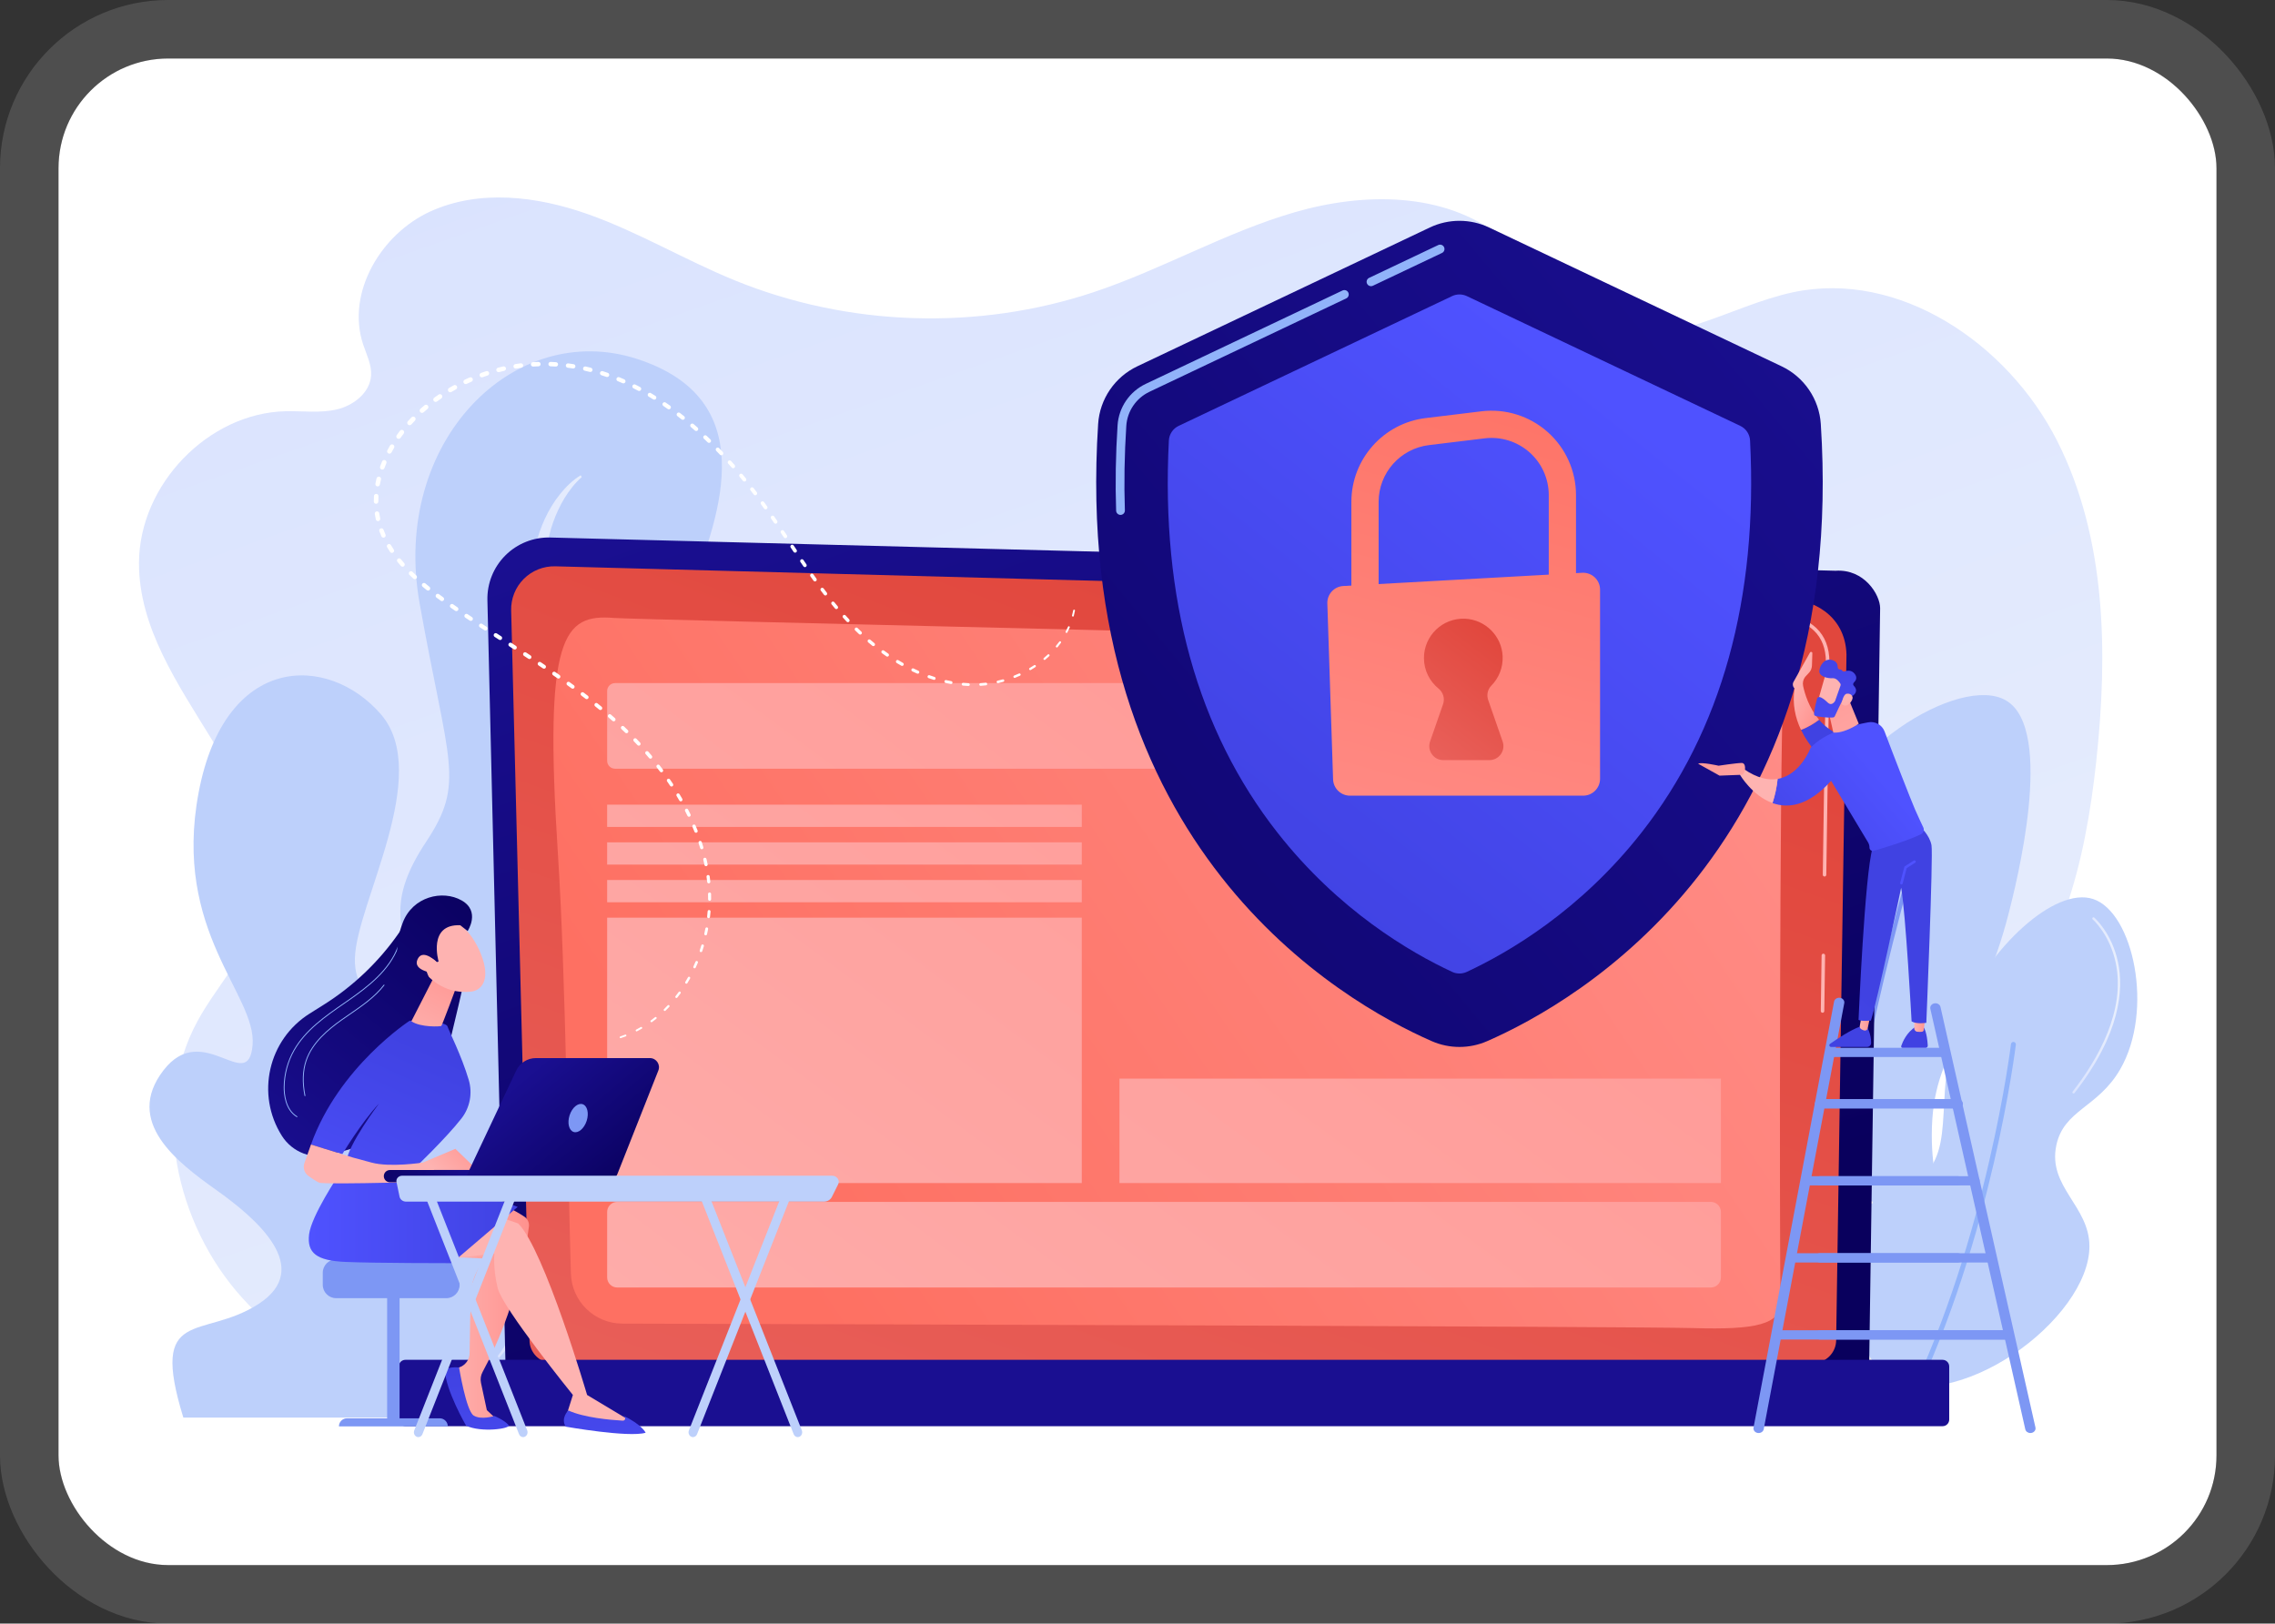 <svg width="622" height="444" viewBox="0 0 622 444" fill="none" xmlns="http://www.w3.org/2000/svg">
<rect x="0" y="0" width="622" height="444" fill="#333333" stroke="none"/>
<rect x="16" y="16" width="590" height="412" rx="30" fill="white"/>
<rect x="8" y="8" width="606" height="428" rx="38" stroke="#EEEEEE" stroke-opacity="0.15" stroke-width="16"/>
<path d="M562.39 120.467C548.856 93.819 519.137 73.778 490.21 79.928C472.889 83.609 455.675 95.96 439.068 89.759C427.099 85.29 420.342 72.616 410.28 64.665C394.793 52.427 372.812 52.568 353.939 58.053C335.066 63.537 317.789 73.62 299.143 79.854C267.371 90.478 231.904 89.326 200.863 76.657C187.238 71.096 174.482 63.42 160.61 58.525C146.738 53.629 131.004 51.728 117.614 57.849C104.224 63.973 94.615 79.988 99.263 94.121C100.191 96.939 101.643 99.715 101.454 102.68C101.149 107.434 96.623 110.914 92.043 111.972C87.464 113.029 82.693 112.339 77.997 112.461C56.929 113.002 38.101 132.497 38.001 153.874C37.917 171.599 48.695 187.176 57.911 202.24C67.125 217.302 75.409 235.374 69.919 252.204C66.665 262.183 59.028 269.988 54.024 279.195C41.056 303.06 47.988 334.654 66.097 354.784C84.205 374.913 111.329 384.764 138.095 387.108C164.861 389.453 191.707 385.051 218.228 380.7C244.75 376.348 271.615 372.02 298.369 374.513L296.931 373.721C349.201 386.819 403.877 389.963 457.27 382.944C468.449 381.473 481.281 378.314 486.004 367.935C489.991 359.171 486.411 348.9 487.233 339.281C488.417 325.424 498.668 314.072 509.847 306.016C521.025 297.959 533.709 291.962 543.778 282.521C563.48 264.054 570.166 235.468 573.104 208.422C576.343 178.624 575.924 147.116 562.39 120.467Z" fill="url(#paint0_linear_645_1142)"/>
<path d="M498.752 379.543C511.314 382.053 527.352 368.368 532.518 353.416C537.835 338.029 528.085 331.584 528.162 310.233C528.248 285.98 540.872 282.325 549.22 249.632C551.104 242.255 562.007 199.57 548.494 191.571C536 184.173 500.909 205.404 494.758 232.577C490.373 251.952 503.931 260.088 498.752 282.655C494.209 302.457 482.268 302.742 477.694 321.846C472.125 345.101 482.261 376.247 498.752 379.543Z" fill="#BDD0FB"/>
<path d="M499.665 385.42C496.279 359.289 502.883 318.973 509.022 289.754C515.667 258.119 523.208 232.316 523.285 232.06L524.33 232.367C524.255 232.623 516.724 258.392 510.086 289.987C503.966 319.121 497.379 359.301 500.746 385.281L499.665 385.42Z" fill="#7D97F4"/>
<path d="M513.219 376.626C496.743 368.047 491.104 338.585 500.469 329.01C506.797 322.541 515.872 329.345 524.626 322.639C535.804 314.077 527.58 297.95 536.37 277.035C543.848 259.235 561.787 242.392 572.27 245.848C583.243 249.464 589.023 276.306 579.651 292.458C573.557 302.962 564.229 303.479 562.204 313.248C559.855 324.586 571.202 329.754 571.262 340.745C571.374 360.489 535.016 387.975 513.219 376.626Z" fill="#BDD0FB"/>
<path d="M522.109 384.17C522.011 384.17 521.91 384.149 521.817 384.103C521.484 383.94 521.345 383.54 521.505 383.207C543.347 338.223 549.752 286.04 549.815 285.518C549.858 285.149 550.193 284.888 550.56 284.931C550.929 284.974 551.19 285.309 551.147 285.676C551.085 286.2 544.653 338.609 522.713 383.792C522.598 384.031 522.358 384.17 522.109 384.17Z" fill="#91B3FA"/>
<path d="M566.922 299.032C566.852 299.032 566.783 299.01 566.725 298.965C566.586 298.857 566.56 298.654 566.67 298.515C573.564 289.67 581.206 276.383 578.455 263.307C576.816 255.518 572.205 251.456 572.16 251.416C572.026 251.301 572.011 251.097 572.126 250.963C572.241 250.829 572.445 250.815 572.579 250.93C572.776 251.1 577.4 255.173 579.083 263.173C580.628 270.523 579.818 282.689 567.176 298.907C567.111 298.989 567.017 299.032 566.922 299.032Z" fill="url(#paint1_linear_645_1142)"/>
<path d="M511.733 372.698C511.63 372.698 511.53 372.65 511.467 372.559C500.871 357.105 497.26 345.164 500.73 337.066C503.814 329.867 511.604 328.528 511.681 328.516C511.856 328.49 512.021 328.607 512.047 328.782C512.076 328.957 511.956 329.122 511.781 329.151C511.707 329.163 504.255 330.454 501.312 337.33C497.94 345.212 501.535 356.944 511.995 372.2C512.095 372.346 512.057 372.545 511.911 372.646C511.858 372.679 511.796 372.698 511.733 372.698Z" fill="#F0F0F0"/>
<path d="M228.559 387.668C228.559 387.668 262.505 341.195 256.986 297.264C251.468 253.331 223.923 258.571 211.663 284.552C199.406 310.53 188.386 306.964 195.671 282.54C202.953 258.116 212.08 242.219 196.991 217.905C181.902 193.592 180.337 183.262 188.815 161.567C197.293 139.873 207.939 109.132 174.205 98.165C140.468 87.196 106.86 120.896 114.727 164.999C122.594 209.101 127.319 213.906 116.484 230.242C105.648 246.577 110.162 253.288 111.698 263.922C113.234 274.555 96.678 277.044 97.031 262.068C97.383 247.09 118.441 211.741 104.069 195.249C89.696 178.757 61.523 178.58 54.31 216.713C47.095 254.845 70.212 271.983 69.061 285.773C67.911 299.566 55.496 278.653 44.682 292.711C33.867 306.77 48.427 317.815 59.141 325.433C69.855 333.052 86.01 346.708 70.638 356.623C55.266 366.538 40.711 357.049 50.129 387.668H228.559Z" fill="#BDD0FB"/>
<path d="M158.775 129.97C157.668 130.612 156.695 131.414 155.748 132.276C154.804 133.138 153.934 134.099 153.124 135.116C151.49 137.14 150.107 139.42 148.984 141.844C146.729 146.698 145.521 152.104 145.121 157.514C145.049 158.192 145.03 158.87 144.999 159.547C144.975 160.225 144.936 160.905 144.953 161.583L144.963 163.619L145.054 165.647L145.104 166.663L145.195 167.671L145.382 169.69C145.569 171.021 145.698 172.372 145.933 173.694C146.156 175.019 146.379 176.348 146.671 177.653L147.086 179.622L147.517 181.523L149.252 189.118C151.548 199.236 153.759 209.353 155.497 219.521C157.188 229.683 158.358 239.955 158.094 250.105C158.034 252.639 157.878 255.163 157.579 257.656C157.291 260.149 156.891 262.621 156.307 265.025C155.729 267.43 155.017 269.791 154.112 272.047C153.105 274.603 152.319 277.252 151.703 279.879C150.543 285.153 149.858 290.426 149.333 295.676C148.825 300.93 148.432 306.163 148.118 311.389C147.46 321.831 146.896 332.242 145.514 342.509C145.339 343.793 145.154 345.072 144.934 346.343C144.74 347.622 144.486 348.884 144.244 350.151C144.021 351.425 143.702 352.666 143.434 353.928C143.283 354.553 143.11 355.169 142.95 355.791C142.784 356.412 142.633 357.037 142.432 357.643L141.862 359.475C141.67 360.086 141.43 360.672 141.217 361.273C140.805 362.485 140.264 363.628 139.77 364.801C138.668 367.076 137.376 369.249 135.797 371.186L136.183 371.6C137.932 369.756 139.422 367.634 140.721 365.381C141.96 363.094 143.041 360.699 143.918 358.225C145.727 353.289 146.916 348.137 147.891 342.969C149.841 332.618 150.766 322.135 151.818 311.746C152.353 306.551 152.827 301.364 153.481 296.234C154.131 291.106 154.943 286.024 156.156 281.155C156.795 278.732 157.512 276.404 158.442 274.169C159.501 271.652 160.335 269.044 161.015 266.403C161.703 263.761 162.182 261.079 162.537 258.391C162.906 255.702 163.114 253.005 163.222 250.313C163.637 239.526 162.407 228.91 160.754 218.492C159.065 208.069 156.783 197.826 154.231 187.702C153.587 185.173 152.94 182.647 152.271 180.129L151.766 178.242L151.303 176.405C150.975 175.184 150.728 173.946 150.46 172.712C150.174 171.481 149.995 170.234 149.758 168.991L149.492 167.118C149.398 166.493 149.317 165.868 149.257 165.242C148.938 162.737 148.859 160.22 148.837 157.703C148.83 155.186 149.022 152.674 149.415 150.2C149.82 147.731 150.371 145.276 151.195 142.917C151.619 141.746 152.077 140.582 152.614 139.461C153.127 138.323 153.726 137.231 154.373 136.173C155.674 134.072 157.217 132.065 159.045 130.48L158.775 129.97Z" fill="url(#paint2_linear_645_1142)"/>
<path opacity="0.62" d="M231.039 287.388C230.028 295.612 228.588 303.767 226.829 311.809C225.945 315.83 224.97 319.825 223.894 323.781C223.637 324.775 223.335 325.752 223.058 326.739C222.782 327.726 222.48 328.703 222.18 329.68C221.608 331.646 220.958 333.581 220.328 335.524C219.65 337.444 218.989 339.375 218.248 341.267C217.56 343.185 216.774 345.053 216.012 346.936C214.417 350.66 212.73 354.336 210.856 357.904C208.989 361.475 206.926 364.914 204.731 368.267C202.49 371.582 200.051 374.734 197.468 377.792L197.834 378.228C200.825 375.601 203.578 372.636 206.116 369.462C208.608 366.248 210.887 362.836 212.972 359.286C214.982 355.691 216.88 352.018 218.517 348.205C219.312 346.291 220.136 344.387 220.858 342.438C221.608 340.5 222.26 338.525 222.938 336.558C223.566 334.575 224.21 332.597 224.778 330.592C225.078 329.596 225.348 328.59 225.61 327.58C225.868 326.569 226.153 325.568 226.391 324.552C227.416 320.512 228.257 316.424 228.986 312.314C230.414 304.095 231.416 295.787 231.583 287.424L231.039 287.388Z" fill="white"/>
<path d="M138.2 372.832C138.2 376.485 141.193 379.471 144.85 379.471H504.398C508.054 379.471 511.047 376.485 511.047 372.832L514.04 166.324C514.04 162.671 509.736 155.544 501.848 156.08L150.455 146.992C145.866 146.872 141.43 148.637 138.181 151.875C134.932 155.113 133.154 159.536 133.261 164.118L138.2 372.832Z" fill="url(#paint3_linear_645_1142)"/>
<path d="M144.766 366.462C144.766 369.92 147.596 372.748 151.056 372.748H495.728C499.188 372.748 502.018 369.92 502.018 366.462L504.841 178.99C504.508 167.708 494.612 163.653 488.614 163.893L151.838 154.866C148.615 154.78 145.497 156.02 143.213 158.298C140.93 160.573 139.674 163.689 139.756 166.91L144.766 366.462Z" fill="url(#paint4_linear_645_1142)"/>
<path d="M498.295 276.958C498.292 276.958 498.29 276.958 498.288 276.958C498.024 276.953 497.813 276.738 497.815 276.472L498.038 261.269C498.043 261.008 498.256 260.797 498.518 260.797C498.52 260.797 498.522 260.797 498.525 260.797C498.788 260.802 498.999 261.017 498.997 261.283L498.774 276.486C498.767 276.747 498.553 276.958 498.295 276.958Z" fill="url(#paint5_linear_645_1142)"/>
<path d="M498.841 239.7C498.838 239.7 498.836 239.7 498.834 239.7C498.57 239.695 498.359 239.479 498.362 239.213L499.217 180.983C499.2 177.39 498.105 174.521 495.958 172.466C491.988 168.663 485.709 168.857 485.446 168.867L377.834 165.983C377.571 165.976 377.362 165.756 377.369 165.492C377.377 165.229 377.607 165.018 377.861 165.028L485.439 167.911C485.695 167.902 492.361 167.696 496.622 171.774C498.963 174.016 500.159 177.115 500.176 180.985L499.32 239.223C499.315 239.491 499.102 239.7 498.841 239.7Z" fill="url(#paint6_linear_645_1142)"/>
<path d="M486.832 356.063C486.471 340.568 486.605 203.359 487.496 191.509C488.385 179.659 469.92 177.436 441.569 176.102C413.219 174.768 174.014 169.49 167.856 168.989C154.013 167.868 148.667 173.693 152.532 233.447C154.71 267.124 155.297 322.745 156.09 348.296C156.327 355.905 162.548 361.943 170.166 361.962C227.729 362.12 448.348 362.752 463.035 363.188C479.934 363.693 486.976 362.206 486.832 356.063Z" fill="url(#paint7_linear_645_1142)"/>
<path d="M110.83 390.012H531.128C532.117 390.012 532.927 389.202 532.927 388.213V373.664C532.927 372.675 532.117 371.865 531.128 371.865H110.83C109.84 371.865 109.03 372.675 109.03 373.664V388.213C109.033 389.202 109.843 390.012 110.83 390.012Z" fill="url(#paint8_linear_645_1142)"/>
<path d="M444.46 210.216H168.156C166.965 210.216 165.999 209.251 165.999 208.06V188.961C165.999 187.77 166.965 186.805 168.156 186.805H444.46C445.651 186.805 446.616 187.77 446.616 188.961V208.06C446.616 209.251 445.651 210.216 444.46 210.216Z" fill="url(#paint9_linear_645_1142)"/>
<path d="M467.754 352.085H168.755C167.233 352.085 165.999 350.852 165.999 349.331V331.429C165.999 329.908 167.233 328.675 168.755 328.675H467.754C469.275 328.675 470.509 329.908 470.509 331.429V349.331C470.509 350.852 469.275 352.085 467.754 352.085Z" fill="url(#paint10_linear_645_1142)"/>
<path d="M470.509 294.963H306.075V323.525H470.509V294.963Z" fill="url(#paint11_linear_645_1142)"/>
<path d="M295.766 220.049H165.999V226.137H295.766V220.049Z" fill="url(#paint12_linear_645_1142)"/>
<path d="M295.766 230.35H165.999V236.438H295.766V230.35Z" fill="url(#paint13_linear_645_1142)"/>
<path d="M295.766 240.65H165.999V246.738H295.766V240.65Z" fill="url(#paint14_linear_645_1142)"/>
<path d="M295.766 250.952H165.999V323.526H295.766V250.952Z" fill="url(#paint15_linear_645_1142)"/>
<path d="M497.819 115.948C497.378 109.134 493.261 103.096 487.088 100.165L407.12 62.207C401.999 59.777 396.056 59.777 390.933 62.207L310.967 100.165C304.795 103.094 300.678 109.132 300.237 115.948C292.737 231.829 367.078 274.05 391.448 284.717C396.282 286.832 401.772 286.832 406.605 284.717C430.977 274.052 505.319 231.829 497.819 115.948Z" fill="url(#paint16_linear_645_1142)"/>
<path d="M374.84 78.261C374.392 78.261 373.963 78.009 373.759 77.578C373.476 76.982 373.73 76.268 374.327 75.985L393.222 67.016C393.818 66.734 394.532 66.988 394.815 67.584C395.098 68.18 394.844 68.894 394.247 69.177L375.353 78.146C375.185 78.225 375.01 78.261 374.84 78.261Z" fill="#91B3FA"/>
<path d="M306.353 140.807C305.711 140.807 305.181 140.297 305.157 139.653C304.903 132.116 305.037 124.256 305.553 116.293C305.869 111.419 308.819 107.082 313.254 104.977L367.048 79.442C367.645 79.159 368.359 79.413 368.641 80.009C368.924 80.606 368.67 81.319 368.073 81.602L314.28 107.137C310.628 108.871 308.2 112.437 307.939 116.448C307.429 124.335 307.297 132.116 307.549 139.574C307.57 140.233 307.053 140.786 306.394 140.81C306.379 140.807 306.365 140.807 306.353 140.807Z" fill="#91B3FA"/>
<path d="M478.48 120.471C478.392 118.745 477.364 117.202 475.799 116.46L401.045 80.976C399.768 80.371 398.287 80.371 397.01 80.976L322.256 116.46C320.693 117.202 319.663 118.745 319.574 120.471C317.363 163.698 327.353 199.766 349.288 227.719C366.012 249.032 385.575 260.454 397.038 265.782C398.301 266.369 399.756 266.369 401.019 265.782C412.482 260.454 432.045 249.032 448.769 227.719C470.7 199.766 480.69 163.698 478.48 120.471Z" fill="url(#paint17_linear_645_1142)"/>
<path d="M376.925 166.914H369.475V137.241C369.475 125.585 378.204 115.737 389.781 114.331L405.014 112.48C411.57 111.682 418.167 113.737 423.11 118.115C428.054 122.493 430.891 128.789 430.891 135.392V161.298H423.441V135.39C423.441 130.918 421.519 126.653 418.172 123.688C414.822 120.723 410.353 119.332 405.912 119.871L390.679 121.722C382.839 122.675 376.925 129.345 376.925 137.241V166.914Z" fill="url(#paint18_linear_645_1142)"/>
<path d="M367.272 160.252L432.583 156.636C435.235 156.489 437.466 158.599 437.466 161.253V212.965C437.466 215.52 435.393 217.589 432.839 217.589H369.098C366.601 217.589 364.555 215.609 364.474 213.116L362.904 165.02C362.82 162.51 364.761 160.391 367.272 160.252Z" fill="url(#paint19_linear_645_1142)"/>
<path d="M410.83 202.776L406.876 191.417C406.401 190.052 406.725 188.524 407.741 187.496C409.766 185.444 410.973 182.584 410.83 179.442C410.578 173.903 406.049 169.41 400.504 169.197C394.367 168.962 389.318 173.864 389.318 179.945C389.318 183.32 390.874 186.328 393.306 188.299C394.566 189.321 395.086 191.003 394.552 192.535L390.989 202.776C390.121 205.267 391.971 207.868 394.612 207.868H407.209C409.847 207.868 411.697 205.267 410.83 202.776Z" fill="url(#paint20_linear_645_1142)"/>
<path d="M480.821 391.884C481.499 391.884 482.098 391.448 482.216 390.83L504.237 274.318C504.367 273.631 503.847 272.977 503.078 272.862C502.306 272.747 501.575 273.21 501.446 273.899L479.424 390.411C479.295 391.098 479.815 391.752 480.584 391.867C480.663 391.877 480.742 391.884 480.821 391.884Z" fill="#7D97F4"/>
<path d="M555.117 391.884C555.211 391.884 555.304 391.877 555.398 391.857C556.165 391.719 556.661 391.053 556.505 390.368L530.544 275.372C530.39 274.687 529.643 274.242 528.876 274.383C528.109 274.522 527.613 275.188 527.769 275.873L553.73 390.868C553.867 391.469 554.456 391.884 555.117 391.884Z" fill="#7D97F4"/>
<path d="M497.623 303.111H535.257C536.038 303.111 536.673 302.545 536.673 301.846C536.673 301.147 536.038 300.582 535.257 300.582H497.623C496.842 300.582 496.207 301.147 496.207 301.846C496.209 302.545 496.842 303.111 497.623 303.111Z" fill="#7D97F4"/>
<path d="M498.306 303.111H534.573C535.326 303.111 535.937 302.545 535.937 301.846C535.937 301.147 535.326 300.582 534.573 300.582H498.306C497.553 300.582 496.942 301.147 496.942 301.846C496.942 302.545 497.553 303.111 498.306 303.111Z" fill="#7D97F4"/>
<path d="M497.623 324.178H535.257C536.038 324.178 536.673 323.613 536.673 322.914C536.673 322.215 536.038 321.649 535.257 321.649H497.623C496.842 321.649 496.207 322.215 496.207 322.914C496.209 323.611 496.842 324.178 497.623 324.178Z" fill="#7D97F4"/>
<path d="M494.207 324.178H539.832C540.613 324.178 541.248 323.613 541.248 322.914C541.248 322.215 540.613 321.649 539.832 321.649H494.207C493.426 321.649 492.791 322.215 492.791 322.914C492.793 323.611 493.426 324.178 494.207 324.178Z" fill="#7D97F4"/>
<path d="M500.765 289.062H531.399C532.18 289.062 532.815 288.497 532.815 287.797C532.815 287.098 532.18 286.533 531.399 286.533H500.765C499.984 286.533 499.349 287.098 499.349 287.797C499.351 288.497 499.984 289.062 500.765 289.062Z" fill="#7D97F4"/>
<path d="M497.623 345.245H535.257C536.038 345.245 536.673 344.68 536.673 343.98C536.673 343.281 536.038 342.716 535.257 342.716H497.623C496.842 342.716 496.207 343.281 496.207 343.98C496.209 344.68 496.842 345.245 497.623 345.245Z" fill="#7D97F4"/>
<path d="M489.85 345.245H544.463C545.244 345.245 545.879 344.68 545.879 343.98C545.879 343.281 545.244 342.716 544.463 342.716H489.85C489.069 342.716 488.434 343.281 488.434 343.98C488.434 344.68 489.069 345.245 489.85 345.245Z" fill="#7D97F4"/>
<path d="M497.623 366.313H548.853C549.634 366.313 550.269 365.748 550.269 365.049C550.269 364.349 549.634 363.784 548.853 363.784H497.623C496.842 363.784 496.207 364.349 496.207 365.049C496.209 365.746 496.842 366.313 497.623 366.313Z" fill="#7D97F4"/>
<path d="M486.325 366.313H548.854C549.635 366.313 550.27 365.748 550.27 365.049C550.27 364.349 549.635 363.784 548.854 363.784H486.325C485.544 363.784 484.909 364.349 484.909 365.049C484.909 365.746 485.542 366.313 486.325 366.313Z" fill="#7D97F4"/>
<path d="M526.052 281.075C526.052 281.075 526.862 282.349 527.065 285.92C527.085 286.253 526.821 286.535 526.488 286.535H520.159C519.905 286.535 519.723 286.286 519.805 286.044C520.176 284.947 521.298 282.272 523.799 280.744L526.052 281.075Z" fill="url(#paint21_linear_645_1142)"/>
<path d="M526.329 278.656L525.972 281.657C525.94 281.915 525.737 282.124 525.478 282.152C525.133 282.193 524.63 282.219 524.138 282.14C523.695 282.066 523.374 281.671 523.374 281.221V278.325L526.329 278.656Z" fill="url(#paint22_linear_645_1142)"/>
<path d="M510.393 280.744C510.393 280.744 511.606 282.627 511.579 285.211C511.572 285.819 511.064 286.303 510.456 286.303H500.626C500.166 286.303 499.979 285.711 500.355 285.448C502.215 284.143 505.872 281.705 508.517 280.744H510.393Z" fill="url(#paint23_linear_645_1142)"/>
<path d="M511.407 277.504L510.642 281.209C510.556 281.623 510.151 281.901 509.739 281.81C509.487 281.755 509.192 281.647 508.874 281.448C508.572 281.259 508.421 280.902 508.481 280.553L509.271 276.064L511.407 277.504Z" fill="url(#paint24_linear_645_1142)"/>
<path d="M524.927 225.986C524.927 225.986 527.582 228.326 528.083 231.14C528.581 233.954 526.667 279.702 526.667 279.702C526.667 279.702 524.012 280.143 522.643 279.314C522.643 279.314 521.021 249.624 519.787 242.762C519.787 242.762 513.317 273.518 511.522 279.075C511.522 279.075 508.965 279.386 508.139 278.9C508.139 278.9 509.833 239.033 511.963 231.944L524.927 225.986Z" fill="url(#paint25_linear_645_1142)"/>
<path d="M519.861 241.865C519.832 241.865 519.801 241.86 519.772 241.853C519.586 241.805 519.473 241.611 519.521 241.424L520.649 237.101C520.671 237.015 520.726 236.941 520.8 236.895L523.237 235.334C523.4 235.228 523.618 235.276 523.724 235.439C523.829 235.602 523.781 235.82 523.618 235.925L521.296 237.413L520.204 241.604C520.161 241.759 520.019 241.865 519.861 241.865Z" fill="url(#paint26_linear_645_1142)"/>
<path d="M503.058 200.976C513.446 205.2 515.006 208.582 515.006 208.582L506.382 213.712C506.382 213.712 496.684 208.556 492.409 199.591C494.441 198.844 496.145 197.742 497.348 196.823C498.774 198.492 500.633 199.989 503.058 200.976Z" fill="url(#paint27_linear_645_1142)"/>
<path d="M494.865 178.439C495.04 178.128 495.517 178.26 495.507 178.616L495.402 181.974C495.383 182.623 495.162 183.251 494.774 183.77L493.528 185.123C493.003 185.825 492.804 186.716 492.984 187.573C493.413 189.626 494.549 193.554 497.345 196.823C496.142 197.742 494.438 198.844 492.406 199.591C490.837 196.303 489.998 192.502 490.636 188.254C490.147 187.784 490.036 187.044 490.367 186.45L494.865 178.439Z" fill="url(#paint28_linear_645_1142)"/>
<path d="M495.045 204.467C498.98 200.231 506.475 198.315 510.813 197.529C512.713 197.184 514.587 198.243 515.26 200.051C517.213 205.298 522.523 218.947 523.554 221.292C524.397 223.217 525.279 225.095 525.84 226.271C526.175 226.973 525.883 227.813 525.181 228.151C521.531 229.909 514.961 231.899 512.298 232.675C511.714 232.845 511.129 232.407 511.129 231.796C511.129 231.279 510.988 230.771 510.722 230.328L500.636 213.53C494.348 220.497 488.844 221.134 484.614 219.608C485.326 217.412 485.791 215.211 486.014 213.005C492.266 211.937 495.045 204.467 495.045 204.467Z" fill="url(#paint29_linear_645_1142)"/>
<path d="M475.69 211.837L476.819 210.335C480.469 212.84 483.521 213.434 486.018 213.008C485.795 215.213 485.331 217.412 484.619 219.611C479.045 217.599 475.69 211.837 475.69 211.837Z" fill="url(#paint30_linear_645_1142)"/>
<path d="M476.486 211.865L470.133 212.112L464.284 208.848C465.123 208.321 469.872 209.396 469.872 209.396C469.872 209.396 474.835 208.646 476.179 208.644C477.296 208.642 477.135 210.246 477.049 210.79C477.032 210.9 477.018 210.967 477.018 210.967L476.486 211.865Z" fill="url(#paint31_linear_645_1142)"/>
<path d="M504.846 189.746L508.198 197.92C508.198 197.92 504.347 200.583 501.249 200.329L499.576 192.979L504.846 189.746Z" fill="url(#paint32_linear_645_1142)"/>
<path d="M499.183 184.173C499.106 184.28 496.758 192.759 496.758 192.759L501.629 193.997L505.049 186.292C505.051 186.292 500.47 182.353 499.183 184.173Z" fill="url(#paint33_linear_645_1142)"/>
<path d="M503.216 187.463L501.733 191.659C501.714 191.712 501.687 191.762 501.656 191.81C501.455 192.095 500.69 193.029 499.785 192.188C498.963 191.427 498.201 190.744 497.496 190.62C497.18 190.565 496.873 190.756 496.789 191.065C496.576 191.836 496.128 193.58 495.97 195.156C495.939 195.474 496.159 195.764 496.475 195.824C497.427 196.004 499.444 196.329 501.129 196.21C501.357 196.193 501.558 196.056 501.654 195.848C502.119 194.835 503.54 191.76 504.069 190.962C504.565 190.215 505.782 190.237 506.293 190.282C506.461 190.296 506.626 190.244 506.751 190.131C507.196 189.741 508.047 188.742 506.851 187.545C506.602 187.296 506.607 186.891 506.866 186.649C507.378 186.168 507.927 185.31 507.072 184.249C506.202 183.171 505.054 183.342 504.352 183.598C504.067 183.701 503.758 183.581 503.602 183.322C503.513 183.174 503.36 183.061 503.094 183.085C502.734 183.116 502.435 182.817 502.44 182.458C502.452 181.766 502.205 180.894 501.004 180.52C498.876 179.859 497.549 181.914 497.417 183.447C497.285 184.98 499.634 185.566 501.014 185.463C502.063 185.384 502.842 186.424 503.156 186.927C503.259 187.09 503.278 187.286 503.216 187.463Z" fill="url(#paint34_linear_645_1142)"/>
<path d="M503.511 192.488C503.511 192.488 503.853 189.827 504.963 189.695C506.07 189.566 507.148 190.476 506.048 191.968C504.678 193.827 503.511 192.488 503.511 192.488Z" fill="url(#paint35_linear_645_1142)"/>
<path d="M109.246 352.631H105.848V389.36H109.246V352.631Z" fill="#7D97F4"/>
<path d="M92.666 390.069H122.43C122.43 388.848 121.44 387.858 120.218 387.858H94.878C93.656 387.858 92.666 388.848 92.666 390.069Z" fill="#7D97F4"/>
<path d="M88.247 351.354C88.247 353.364 89.891 355.007 91.901 355.007H122.015C124.026 355.007 125.67 353.364 125.67 351.354V348.052C125.67 346.042 124.026 344.399 122.015 344.399H91.901C89.891 344.399 88.247 346.042 88.247 348.052V351.354Z" fill="#7D97F4"/>
<path d="M132.635 328.14C132.635 328.14 137.684 328.923 143.363 332.717C144.257 333.313 144.746 334.355 144.612 335.421C143.931 340.802 141.137 358.223 131.919 375.237C131.432 376.135 131.293 377.179 131.506 378.175L133.107 385.624L136.076 388.407H128.427L123.335 374.631L125.513 373.943C127.203 373.409 128.36 371.857 128.391 370.088L128.648 355.311C128.43 348.727 132.688 344.186 132.688 344.186L120.472 343.592L132.635 328.14Z" fill="url(#paint36_linear_645_1142)"/>
<path d="M139.065 389.748C139.763 390.658 131.567 391.863 127.427 389.868C127.427 389.868 121.688 379.888 121.688 374.751C121.688 374.751 122.143 373.704 125.512 373.941C125.512 373.941 127.439 385.758 129.473 387.08C131.507 388.404 135.166 387.214 135.166 387.214C135.166 387.214 138.037 388.404 139.065 389.748Z" fill="url(#paint37_linear_645_1142)"/>
<path d="M122.016 344.4C122.08 344.287 135.169 342.826 135.169 342.826C135.169 342.826 134.74 346.804 136.079 352.279C137.419 357.754 156.632 381.473 156.632 381.473L154.617 387.856C160.847 390.026 166.974 390.371 173.003 388.962L160.516 381.473C160.516 381.473 148.83 341.672 141.672 334.573L128.553 330.037L122.016 344.4Z" fill="url(#paint38_linear_645_1142)"/>
<path d="M92.665 321.24C92.665 321.24 85.124 332.449 84.506 337.562C83.888 342.675 86.572 344.751 94.484 345.094C102.397 345.436 123.517 345.432 123.517 345.432L141.545 330.034C141.545 330.034 128.408 325.35 124.991 324.026C121.574 322.701 92.665 321.24 92.665 321.24Z" fill="url(#paint39_linear_645_1142)"/>
<path d="M155.378 385.707C155.378 385.707 153.21 387.807 154.674 390.142C154.674 390.142 171.857 393.186 176.523 391.805C176.523 391.805 175.555 389.594 170.3 387.079L170.688 387.376C171.179 387.752 170.892 388.538 170.273 388.502C166.813 388.306 159.648 387.673 155.378 385.707Z" fill="url(#paint40_linear_645_1142)"/>
<path d="M126.873 268.13C126.873 269.174 117.46 307.846 117.46 307.846L90.646 315.727C85.475 317.248 79.923 315.15 77.052 310.59C69.916 299.262 73.326 284.298 84.663 277.176L88.461 274.791C96.558 269.704 103.545 263.041 109.014 255.2L110.444 253.147L126.873 268.13Z" fill="url(#paint41_linear_645_1142)"/>
<path d="M81.2 305.506C81.178 305.506 81.157 305.501 81.137 305.489C77.864 303.523 77.55 299.099 77.567 297.289C77.601 293.737 78.545 290.226 80.299 287.134C83.445 281.594 88.865 277.842 94.108 274.211L95.189 273.461C100.497 269.771 106.361 265.29 108.738 258.826C108.762 258.763 108.829 258.732 108.891 258.754C108.953 258.778 108.984 258.845 108.963 258.907C106.562 265.438 100.665 269.945 95.326 273.658L94.245 274.407C89.024 278.021 83.625 281.757 80.507 287.251C78.772 290.307 77.838 293.778 77.807 297.289C77.79 299.058 78.094 303.379 81.26 305.28C81.317 305.314 81.334 305.388 81.3 305.446C81.279 305.484 81.24 305.506 81.2 305.506Z" fill="#91B3FA"/>
<path d="M83.376 299.753C83.321 299.753 83.27 299.715 83.258 299.657C82.544 296.031 82.652 292.791 83.58 290.025C85.252 285.024 89.676 281.398 93.342 278.797C94.075 278.278 94.818 277.767 95.563 277.255C98.925 274.944 102.4 272.554 104.911 269.308C104.952 269.256 105.026 269.246 105.079 269.287C105.132 269.328 105.141 269.402 105.1 269.455C102.565 272.728 99.074 275.131 95.698 277.451C94.955 277.961 94.212 278.474 93.478 278.991C89.843 281.571 85.456 285.163 83.805 290.099C82.892 292.827 82.786 296.026 83.493 299.609C83.505 299.674 83.465 299.736 83.4 299.751C83.39 299.753 83.383 299.753 83.376 299.753Z" fill="#91B3FA"/>
<path d="M113.058 319.758C113.058 319.758 121.838 311.402 126.161 305.867C128.498 302.876 129.231 298.936 128.15 295.298C126.178 288.655 122.67 281.772 122.351 280.701C121.86 279.061 112.016 279.128 112.016 279.128C112.016 279.128 92.642 291.694 85.029 312.983L93.579 315.644C93.579 315.644 98.638 307.161 103.636 301.77C103.636 301.77 94.988 313.189 94.684 317.864L113.058 319.758Z" fill="url(#paint42_linear_645_1142)"/>
<path d="M124.997 269.27C124.893 269.612 120.868 280.38 120.666 280.557C120.465 280.735 115.03 281.027 112.474 279.278L118.819 266.875L124.997 269.27Z" fill="url(#paint43_linear_645_1142)"/>
<path d="M130.946 320.378L124.495 314.164L115.571 317.931C115.571 317.931 106.688 319.306 101.604 317.931C96.519 316.556 96.519 316.556 96.519 316.556L85.029 312.98L83.224 318.077C82.767 319.37 83.227 320.807 84.346 321.602C85.34 322.309 86.505 323.085 87.248 323.408C88.76 324.069 124.545 322.951 124.545 322.951L130.946 320.378Z" fill="url(#paint44_linear_645_1142)"/>
<path d="M123.952 251.459C123.952 251.459 128.605 253.741 131.457 260.814C134.308 267.886 131.706 270.928 128.639 271.191C125.571 271.454 121.028 271.131 116.468 266.408C111.91 261.688 117.887 248.722 123.952 251.459Z" fill="url(#paint45_linear_645_1142)"/>
<path d="M119.914 262.916C119.914 262.916 116.888 252.635 125.836 253.023L127.856 254.61C127.856 254.61 131.452 249.21 126.221 246.238C120.99 243.266 112.824 245.184 110.121 252.302C107.418 259.42 108.494 264.176 112.107 267.862C115.721 271.545 117.516 267.704 117.516 267.704C117.516 267.704 115.625 264.341 116.569 262.655C117.513 260.967 119.342 263.172 119.342 263.172L119.914 262.916Z" fill="url(#paint46_linear_645_1142)"/>
<path d="M119.88 263.517C119.88 263.517 115.715 259.089 114.191 262.265C112.667 265.441 118.335 266.224 120.47 266.346L119.88 263.517Z" fill="url(#paint47_linear_645_1142)"/>
<path d="M106.531 323.308C106.559 323.31 106.588 323.31 106.617 323.31L144.039 323.269C144.964 323.269 145.714 322.517 145.712 321.593C145.712 320.668 144.957 319.904 144.035 319.921L106.612 319.962C105.687 319.962 104.937 320.714 104.939 321.638C104.942 322.534 105.646 323.265 106.531 323.308Z" fill="url(#paint48_linear_645_1142)"/>
<path d="M177.683 289.35H146.515C144.217 289.35 142.122 290.676 141.142 292.755L126.733 323.291H165.464C166.945 323.291 168.277 322.385 168.821 321.008L179.995 292.753C180.642 291.119 179.439 289.35 177.683 289.35Z" fill="url(#paint49_linear_645_1142)"/>
<path d="M155.726 305.005C155.051 307.103 155.549 309.139 156.841 309.553C158.132 309.968 159.726 308.605 160.401 306.507C161.077 304.409 160.579 302.373 159.287 301.959C157.996 301.545 156.402 302.907 155.726 305.005Z" fill="#7D97F4"/>
<path d="M218.111 393C218.271 393 218.432 392.964 218.59 392.892C219.206 392.602 219.489 391.826 219.225 391.153L193.796 326.667C193.532 325.997 192.818 325.688 192.202 325.975C191.587 326.265 191.304 327.041 191.567 327.714L216.997 392.2C217.195 392.701 217.641 393 218.111 393Z" fill="#BDD0FB"/>
<path d="M189.466 393C189.935 393 190.384 392.701 190.58 392.2L216.009 327.714C216.273 327.043 215.99 326.265 215.374 325.975C214.758 325.685 214.047 325.997 213.781 326.667L188.352 391.154C188.088 391.824 188.371 392.602 188.987 392.892C189.142 392.967 189.305 393 189.466 393Z" fill="#BDD0FB"/>
<path d="M143.023 393C143.183 393 143.346 392.964 143.502 392.892C144.118 392.602 144.401 391.826 144.137 391.153L118.708 326.667C118.444 325.997 117.73 325.688 117.114 325.975C116.499 326.265 116.216 327.041 116.479 327.714L141.909 392.2C142.105 392.701 142.553 393 143.023 393Z" fill="#BDD0FB"/>
<path d="M114.376 393C114.846 393 115.294 392.701 115.49 392.2L140.919 327.714C141.183 327.043 140.9 326.265 140.284 325.975C139.669 325.685 138.957 325.997 138.691 326.667L113.262 391.154C112.998 391.824 113.281 392.602 113.897 392.892C114.055 392.967 114.218 393 114.376 393Z" fill="#BDD0FB"/>
<path d="M108.406 323.24C108.317 322.816 108.437 322.378 108.734 322.045C109.031 321.712 109.472 321.518 109.937 321.518H227.524C228.137 321.518 228.705 321.808 229.036 322.287C229.367 322.766 229.41 323.367 229.153 323.882L227.445 327.314C227.054 328.099 226.206 328.602 225.271 328.602H111.017C110.15 328.602 109.402 328.032 109.239 327.24L108.406 323.24Z" fill="#BDD0FB"/>
<path d="M169.585 283.434L170.924 282.945L170.936 282.94C171.063 282.895 171.202 282.959 171.25 283.086C171.296 283.213 171.231 283.352 171.104 283.4H171.102L169.738 283.886C169.614 283.932 169.477 283.867 169.432 283.743C169.388 283.618 169.451 283.484 169.575 283.438L169.585 283.434Z" fill="white"/>
<path d="M173.941 281.561L175.185 280.868L175.195 280.864C175.322 280.794 175.48 280.84 175.549 280.964C175.619 281.091 175.573 281.249 175.449 281.319H175.446L174.176 282.013C174.052 282.08 173.896 282.035 173.829 281.91C173.762 281.786 173.807 281.632 173.929 281.563L173.941 281.561Z" fill="white"/>
<path d="M177.953 279.043L179.079 278.174L179.089 278.167C179.211 278.073 179.386 278.095 179.479 278.217C179.573 278.339 179.551 278.514 179.429 278.607L179.427 278.61L178.277 279.486C178.157 279.577 177.984 279.553 177.893 279.434C177.802 279.314 177.824 279.144 177.943 279.053L177.953 279.043Z" fill="white"/>
<path d="M181.552 275.963L182.544 274.945L182.551 274.936C182.666 274.818 182.853 274.816 182.971 274.931C183.088 275.046 183.091 275.233 182.976 275.35L182.973 275.352L181.957 276.38C181.845 276.495 181.66 276.495 181.545 276.382C181.432 276.27 181.43 276.088 181.54 275.973L181.552 275.963Z" fill="white"/>
<path d="M184.701 272.421L185.554 271.283L185.561 271.274C185.664 271.135 185.861 271.106 186 271.212C186.139 271.315 186.168 271.511 186.062 271.65L186.06 271.652L185.185 272.802C185.082 272.938 184.888 272.962 184.754 272.859C184.62 272.756 184.593 272.565 184.694 272.431L184.701 272.421Z" fill="white"/>
<path d="M187.379 268.511L188.091 267.277L188.096 267.268C188.187 267.11 188.388 267.054 188.546 267.145C188.704 267.236 188.76 267.438 188.669 267.596L188.666 267.598L187.935 268.846C187.844 269.002 187.645 269.052 187.49 268.961C187.336 268.87 187.283 268.673 187.372 268.518L187.379 268.511Z" fill="white"/>
<path d="M189.584 264.312L190.152 263.007L190.157 262.997C190.233 262.822 190.439 262.741 190.614 262.817C190.789 262.894 190.871 263.1 190.794 263.275V263.277L190.207 264.599C190.13 264.772 189.927 264.851 189.754 264.774C189.581 264.697 189.505 264.496 189.579 264.324L189.584 264.312Z" fill="white"/>
<path d="M191.314 259.895L191.741 258.538L191.743 258.526C191.803 258.334 192.009 258.226 192.201 258.286C192.393 258.346 192.501 258.552 192.441 258.744V258.746L191.997 260.123C191.937 260.312 191.734 260.415 191.544 260.355C191.355 260.295 191.252 260.094 191.312 259.905L191.314 259.895Z" fill="white"/>
<path d="M192.568 255.321L192.848 253.928L192.85 253.916C192.891 253.71 193.095 253.575 193.301 253.616C193.507 253.657 193.641 253.86 193.6 254.066V254.069L193.303 255.484C193.26 255.688 193.061 255.82 192.857 255.776C192.654 255.733 192.524 255.537 192.565 255.333L192.568 255.321Z" fill="white"/>
<path d="M193.335 250.644L193.469 249.229L193.472 249.217C193.493 248.996 193.687 248.836 193.908 248.857C194.128 248.879 194.289 249.073 194.267 249.293V249.296L194.121 250.735C194.099 250.951 193.905 251.109 193.69 251.087C193.474 251.066 193.316 250.874 193.337 250.658L193.335 250.644Z" fill="white"/>
<path d="M193.6 245.914L193.581 244.494V244.479C193.579 244.249 193.761 244.06 193.991 244.058C194.221 244.055 194.41 244.237 194.413 244.467V244.47L194.422 245.919C194.425 246.146 194.24 246.33 194.012 246.333C193.787 246.335 193.6 246.153 193.598 245.928L193.6 245.914Z" fill="white"/>
<path d="M193.351 241.187C193.296 240.717 193.238 240.248 193.171 239.778C193.138 239.541 193.303 239.321 193.54 239.288C193.778 239.254 193.998 239.419 194.032 239.656V239.659C194.096 240.135 194.151 240.617 194.204 241.096C194.23 241.33 194.06 241.544 193.826 241.568C193.591 241.594 193.38 241.426 193.353 241.192L193.351 241.187Z" fill="white"/>
<path d="M192.596 236.509L192.289 235.12L192.287 235.108C192.234 234.866 192.385 234.629 192.627 234.576C192.869 234.524 193.106 234.675 193.159 234.916L193.468 236.33C193.521 236.569 193.368 236.806 193.128 236.859C192.888 236.911 192.651 236.758 192.598 236.519L192.596 236.509Z" fill="white"/>
<path d="M191.43 231.916L191.001 230.56L190.998 230.548C190.924 230.309 191.056 230.055 191.293 229.981C191.533 229.906 191.787 230.038 191.861 230.275L192.292 231.655C192.367 231.892 192.235 232.146 191.995 232.22C191.755 232.294 191.504 232.162 191.43 231.923V231.916Z" fill="white"/>
<path d="M189.869 227.437L189.33 226.12L189.325 226.11C189.229 225.876 189.342 225.608 189.577 225.512C189.812 225.416 190.08 225.528 190.176 225.763L190.72 227.102C190.816 227.337 190.703 227.602 190.468 227.698C190.233 227.794 189.967 227.682 189.872 227.447L189.869 227.437Z" fill="white"/>
<path d="M187.955 223.095L187.318 221.821L187.313 221.811C187.198 221.581 187.291 221.303 187.521 221.188C187.751 221.073 188.029 221.167 188.144 221.397L188.789 222.69C188.904 222.92 188.811 223.198 188.581 223.31C188.35 223.423 188.073 223.332 187.96 223.102L187.955 223.095Z" fill="white"/>
<path d="M185.722 218.906L184.996 217.68L184.991 217.673C184.859 217.45 184.934 217.16 185.156 217.029C185.379 216.897 185.669 216.971 185.801 217.194L186.534 218.439C186.666 218.662 186.592 218.949 186.369 219.081C186.146 219.213 185.858 219.139 185.727 218.916L185.722 218.906Z" fill="white"/>
<path d="M183.208 214.876L182.403 213.697L182.398 213.69C182.249 213.472 182.304 213.175 182.522 213.029C182.74 212.881 183.038 212.936 183.184 213.154L183.994 214.349C184.14 214.567 184.085 214.861 183.867 215.007C183.649 215.153 183.354 215.098 183.208 214.88V214.876Z" fill="white"/>
<path d="M180.446 211.005L179.573 209.877L179.569 209.87C179.406 209.659 179.444 209.355 179.655 209.192C179.866 209.029 180.17 209.068 180.333 209.278L181.213 210.421C181.375 210.632 181.335 210.933 181.124 211.094C180.913 211.254 180.611 211.216 180.451 211.005H180.446Z" fill="white"/>
<path d="M177.464 207.3L176.532 206.22L176.527 206.215C176.35 206.012 176.374 205.703 176.578 205.526C176.781 205.349 177.09 205.372 177.268 205.576L178.207 206.671C178.382 206.874 178.358 207.181 178.154 207.358C177.951 207.533 177.644 207.509 177.467 207.305L177.464 207.3Z" fill="white"/>
<path d="M174.289 203.756L173.304 202.724L173.299 202.719C173.11 202.523 173.117 202.209 173.316 202.02C173.513 201.83 173.827 201.838 174.016 202.036L175.008 203.083C175.195 203.279 175.188 203.593 174.989 203.78C174.792 203.967 174.478 203.959 174.291 203.761L174.289 203.756Z" fill="white"/>
<path d="M170.947 200.367L169.914 199.38L169.909 199.375C169.71 199.184 169.703 198.867 169.892 198.669C170.084 198.47 170.4 198.463 170.599 198.652L171.639 199.651C171.838 199.842 171.845 200.156 171.653 200.355C171.462 200.553 171.148 200.561 170.949 200.369L170.947 200.367Z" fill="white"/>
<path d="M167.452 197.134L166.376 196.193L166.372 196.188C166.161 196.003 166.139 195.685 166.324 195.474C166.508 195.263 166.827 195.242 167.038 195.426L168.121 196.377C168.329 196.561 168.351 196.88 168.166 197.088C167.982 197.297 167.663 197.318 167.455 197.134H167.452Z" fill="white"/>
<path d="M163.825 194.049L162.715 193.149L162.71 193.147C162.49 192.969 162.456 192.646 162.636 192.426C162.813 192.205 163.137 192.172 163.357 192.351L164.472 193.261C164.69 193.439 164.723 193.762 164.544 193.98C164.366 194.198 164.043 194.231 163.825 194.052V194.049Z" fill="white"/>
<path d="M160.094 191.087L158.955 190.22L158.953 190.217C158.725 190.045 158.682 189.719 158.855 189.492C159.027 189.264 159.353 189.221 159.581 189.394L160.724 190.268C160.951 190.44 160.992 190.766 160.82 190.991C160.647 191.219 160.321 191.259 160.096 191.087H160.094Z" fill="white"/>
<path d="M156.271 188.232L155.111 187.394L155.109 187.391C154.874 187.221 154.821 186.893 154.991 186.661C155.162 186.426 155.49 186.374 155.722 186.544L156.887 187.389C157.119 187.559 157.172 187.885 157.002 188.119C156.834 188.352 156.506 188.402 156.271 188.232Z" fill="white"/>
<path d="M152.383 185.468L151.206 184.654L151.204 184.651C150.962 184.484 150.902 184.156 151.07 183.914C151.237 183.672 151.566 183.612 151.808 183.78L152.987 184.599C153.226 184.766 153.286 185.094 153.119 185.334C152.953 185.576 152.622 185.636 152.383 185.468Z" fill="white"/>
<path d="M148.441 182.776L147.25 181.981C147.003 181.818 146.936 181.485 147.099 181.238C147.262 180.992 147.595 180.925 147.842 181.087L147.844 181.09L149.035 181.892C149.279 182.057 149.344 182.388 149.181 182.635C149.018 182.876 148.685 182.941 148.441 182.776Z" fill="white"/>
<path d="M144.46 180.14L143.26 179.354C143.008 179.191 142.939 178.856 143.102 178.604C143.265 178.353 143.6 178.283 143.852 178.446L143.854 178.449L145.055 179.237C145.304 179.4 145.373 179.735 145.208 179.984C145.045 180.233 144.71 180.302 144.46 180.14Z" fill="white"/>
<path d="M140.454 177.531L139.248 176.753C138.994 176.588 138.92 176.25 139.085 175.996C139.251 175.742 139.588 175.668 139.842 175.833H139.845L141.048 176.616C141.302 176.782 141.371 177.119 141.208 177.371C141.045 177.625 140.708 177.697 140.454 177.531Z" fill="white"/>
<path d="M136.435 174.935L135.23 174.157C134.974 173.992 134.899 173.649 135.065 173.39C135.23 173.134 135.573 173.06 135.831 173.225H135.834L137.037 174.006C137.293 174.171 137.365 174.514 137.2 174.77C137.032 175.029 136.692 175.103 136.435 174.935Z" fill="white"/>
<path d="M132.416 172.332L131.213 171.546C130.955 171.376 130.883 171.031 131.05 170.773C131.221 170.514 131.566 170.442 131.824 170.61L131.827 170.612L133.027 171.4C133.286 171.568 133.358 171.915 133.19 172.171C133.02 172.428 132.673 172.502 132.416 172.332Z" fill="white"/>
<path d="M128.412 169.702L127.216 168.905C126.958 168.732 126.886 168.38 127.061 168.119C127.233 167.86 127.585 167.789 127.847 167.963L127.849 167.966L129.04 168.763C129.299 168.936 129.371 169.285 129.198 169.544C129.023 169.805 128.671 169.875 128.412 169.702Z" fill="white"/>
<path d="M124.439 167.022L123.256 166.205C122.994 166.026 122.93 165.671 123.109 165.41C123.289 165.149 123.644 165.085 123.905 165.264L123.907 165.267L125.084 166.081L125.086 166.083C125.345 166.263 125.41 166.617 125.23 166.876C125.05 167.137 124.698 167.202 124.439 167.022Z" fill="white"/>
<path d="M120.506 164.273L119.342 163.423C119.085 163.234 119.028 162.874 119.217 162.616C119.407 162.359 119.766 162.302 120.025 162.491L120.032 162.496L121.182 163.341L121.187 163.346C121.443 163.535 121.498 163.895 121.309 164.151C121.12 164.407 120.763 164.46 120.506 164.273Z" fill="white"/>
<path d="M116.673 161.368L115.552 160.453C115.303 160.249 115.264 159.883 115.468 159.631C115.672 159.382 116.038 159.344 116.29 159.547L116.299 159.555L117.402 160.457L117.411 160.465C117.66 160.668 117.696 161.035 117.493 161.284C117.287 161.533 116.92 161.571 116.673 161.368Z" fill="white"/>
<path d="M113.009 158.226L111.957 157.224C111.722 156.999 111.713 156.628 111.935 156.391C112.161 156.156 112.532 156.147 112.769 156.369L112.781 156.381L113.807 157.363L113.819 157.375C114.054 157.6 114.061 157.972 113.838 158.206C113.615 158.441 113.244 158.451 113.009 158.226Z" fill="white"/>
<path d="M109.618 154.77L108.674 153.661C108.461 153.41 108.492 153.036 108.741 152.823C108.993 152.61 109.367 152.641 109.58 152.89L109.594 152.907L110.507 153.984L110.522 154.001C110.732 154.25 110.701 154.626 110.452 154.837C110.205 155.05 109.831 155.021 109.618 154.77Z" fill="white"/>
<path d="M106.645 150.926L105.862 149.69C105.684 149.41 105.768 149.039 106.048 148.861C106.329 148.684 106.7 148.768 106.878 149.048V149.051L106.892 149.075L107.642 150.263L107.656 150.286C107.834 150.567 107.75 150.936 107.469 151.113C107.191 151.29 106.822 151.206 106.645 150.926Z" fill="white"/>
<path d="M104.282 146.658L103.726 145.298C103.599 144.986 103.748 144.634 104.059 144.507C104.371 144.38 104.723 144.529 104.85 144.84V144.843L104.864 144.876L105.391 146.172L105.403 146.203C105.53 146.512 105.379 146.866 105.07 146.991C104.761 147.115 104.409 146.967 104.282 146.658Z" fill="white"/>
<path d="M102.748 142.009L102.477 140.56C102.415 140.227 102.635 139.906 102.966 139.844C103.299 139.782 103.62 140.002 103.683 140.333V140.335L103.69 140.373L103.944 141.746L103.951 141.784C104.013 142.117 103.793 142.435 103.46 142.495C103.127 142.555 102.81 142.342 102.748 142.009Z" fill="white"/>
<path d="M102.204 137.138L102.238 135.668C102.245 135.325 102.528 135.055 102.871 135.064C103.213 135.071 103.484 135.354 103.474 135.696V135.699V135.735L103.438 137.131V137.167C103.429 137.507 103.146 137.778 102.806 137.768C102.466 137.761 102.195 137.478 102.204 137.138Z" fill="white"/>
<path d="M102.643 132.267L102.947 130.833C103.019 130.495 103.349 130.279 103.687 130.351C104.025 130.423 104.241 130.754 104.169 131.091V131.094L104.162 131.125L103.867 132.495L103.86 132.526C103.788 132.861 103.457 133.077 103.119 133.005C102.784 132.933 102.568 132.605 102.643 132.267Z" fill="white"/>
<path d="M103.929 127.563L104.459 126.201C104.586 125.875 104.95 125.714 105.276 125.841C105.602 125.968 105.762 126.332 105.635 126.658V126.66L105.626 126.687L105.113 127.997L105.103 128.023C104.976 128.346 104.612 128.507 104.289 128.38C103.963 128.248 103.802 127.887 103.929 127.563Z" fill="white"/>
<path d="M105.916 123.118L106.628 121.844C106.801 121.537 107.189 121.427 107.496 121.6C107.802 121.772 107.913 122.16 107.74 122.467V122.469L107.728 122.491L107.038 123.719L107.026 123.741C106.853 124.047 106.468 124.155 106.161 123.983C105.854 123.81 105.746 123.425 105.916 123.118Z" fill="white"/>
<path d="M108.475 118.984L109.338 117.811C109.548 117.526 109.951 117.464 110.236 117.674C110.521 117.885 110.584 118.287 110.373 118.572V118.575L110.358 118.594L109.52 119.729L109.505 119.748C109.294 120.033 108.894 120.093 108.609 119.883C108.326 119.669 108.264 119.269 108.475 118.984Z" fill="white"/>
<path d="M111.511 115.196L112.506 114.13C112.75 113.869 113.16 113.855 113.423 114.099C113.684 114.343 113.699 114.753 113.454 115.016L113.44 115.033L112.474 116.063L112.46 116.08C112.216 116.341 111.806 116.353 111.545 116.108C111.281 115.864 111.267 115.457 111.511 115.196Z" fill="white"/>
<path d="M114.96 111.78L116.062 110.832C116.333 110.6 116.741 110.629 116.975 110.899C117.208 111.17 117.179 111.577 116.908 111.809L116.894 111.821L115.823 112.748L115.808 112.76C115.538 112.995 115.128 112.966 114.893 112.695C114.658 112.425 114.687 112.018 114.96 111.78Z" fill="white"/>
<path d="M118.733 108.746L119.922 107.907C120.212 107.704 120.61 107.773 120.816 108.061C121.019 108.35 120.95 108.748 120.662 108.954L120.648 108.964L119.493 109.783L119.479 109.792C119.189 109.998 118.788 109.929 118.582 109.639C118.374 109.352 118.443 108.952 118.733 108.746Z" fill="white"/>
<path d="M122.784 106.09L124.047 105.369C124.351 105.194 124.74 105.302 124.912 105.606C125.087 105.91 124.979 106.298 124.675 106.471L124.661 106.478L123.431 107.184L123.415 107.194C123.11 107.369 122.72 107.263 122.545 106.959C122.372 106.655 122.478 106.267 122.784 106.09Z" fill="white"/>
<path d="M127.066 103.829L128.391 103.23C128.707 103.086 129.081 103.228 129.223 103.544C129.366 103.86 129.225 104.234 128.909 104.375L128.894 104.382L127.603 104.969L127.586 104.976C127.27 105.12 126.896 104.981 126.75 104.665C126.606 104.349 126.747 103.975 127.066 103.829Z" fill="white"/>
<path d="M131.54 101.978L132.913 101.504C133.239 101.391 133.593 101.564 133.706 101.889C133.818 102.215 133.646 102.569 133.32 102.682L133.306 102.687L131.966 103.151L131.949 103.156C131.623 103.269 131.266 103.096 131.154 102.771C131.039 102.447 131.211 102.093 131.54 101.978Z" fill="white"/>
<path d="M136.166 100.551L137.578 100.208C137.908 100.127 138.244 100.331 138.323 100.663C138.404 100.994 138.201 101.329 137.867 101.408L137.853 101.413L136.475 101.751L136.458 101.755C136.125 101.837 135.79 101.633 135.708 101.303C135.629 100.968 135.833 100.632 136.166 100.551Z" fill="white"/>
<path d="M140.907 99.564L142.345 99.355C142.68 99.308 142.989 99.54 143.037 99.873C143.085 100.208 142.853 100.517 142.52 100.565L142.503 100.567L141.101 100.773L141.084 100.776C140.749 100.826 140.437 100.594 140.387 100.258C140.339 99.925 140.572 99.612 140.907 99.564Z" fill="white"/>
<path d="M145.718 99.032L147.17 98.963C147.506 98.946 147.788 99.205 147.805 99.54C147.822 99.875 147.563 100.158 147.228 100.175H147.211L145.795 100.244H145.778C145.442 100.261 145.157 100.002 145.14 99.667C145.124 99.334 145.38 99.049 145.718 99.032Z" fill="white"/>
<path d="M150.561 98.97C151.045 98.987 151.527 99.02 152.011 99.044C152.342 99.061 152.596 99.344 152.579 99.674C152.562 100.005 152.279 100.259 151.949 100.242H151.934C151.462 100.218 150.99 100.187 150.518 100.172C150.185 100.163 149.924 99.885 149.936 99.552C149.948 99.219 150.223 98.958 150.557 98.97H150.559H150.561Z" fill="white"/>
<path d="M155.382 99.377L156.817 99.588C157.143 99.636 157.366 99.937 157.32 100.261C157.272 100.586 156.971 100.809 156.647 100.764L156.633 100.761L155.228 100.56L155.212 100.558C154.886 100.51 154.661 100.208 154.706 99.882C154.752 99.557 155.054 99.331 155.382 99.377Z" fill="white"/>
<path d="M160.141 100.229L161.55 100.57C161.866 100.646 162.06 100.962 161.984 101.278C161.907 101.595 161.591 101.789 161.274 101.712L161.26 101.71L159.88 101.381L159.865 101.377C159.549 101.3 159.353 100.984 159.427 100.665C159.504 100.349 159.822 100.153 160.141 100.229Z" fill="white"/>
<path d="M164.805 101.504L166.178 101.964C166.482 102.067 166.648 102.395 166.547 102.701C166.444 103.005 166.116 103.171 165.809 103.07L165.797 103.065L164.45 102.62L164.436 102.615C164.129 102.514 163.964 102.184 164.065 101.877C164.165 101.566 164.496 101.401 164.805 101.504Z" fill="white"/>
<path d="M169.338 103.166L170.67 103.733C170.963 103.858 171.099 104.198 170.975 104.49C170.85 104.782 170.51 104.919 170.217 104.794L170.205 104.789L168.897 104.234L168.885 104.229C168.59 104.104 168.454 103.764 168.578 103.47C168.703 103.175 169.043 103.039 169.338 103.166Z" fill="white"/>
<path d="M173.721 105.175L175.005 105.841C175.286 105.987 175.396 106.332 175.25 106.61C175.104 106.89 174.759 107 174.481 106.854L174.471 106.849L173.206 106.198L173.194 106.193C172.913 106.047 172.801 105.702 172.947 105.422C173.093 105.139 173.438 105.029 173.721 105.175Z" fill="white"/>
<path d="M177.945 107.496L179.179 108.248C179.445 108.411 179.532 108.758 179.369 109.024C179.206 109.29 178.858 109.376 178.592 109.213L178.585 109.208L177.368 108.471L177.358 108.466C177.09 108.303 177.003 107.956 177.166 107.688C177.327 107.419 177.677 107.333 177.945 107.496Z" fill="white"/>
<path d="M182.004 110.092L183.191 110.918C183.445 111.096 183.507 111.443 183.33 111.697C183.152 111.951 182.805 112.013 182.551 111.836L182.544 111.831L181.372 111.019L181.365 111.014C181.111 110.837 181.046 110.487 181.223 110.233C181.398 109.977 181.748 109.912 182.004 110.092Z" fill="white"/>
<path d="M185.899 112.923L187.034 113.814C187.274 114.003 187.317 114.35 187.128 114.592C186.939 114.831 186.591 114.875 186.349 114.685L186.342 114.681L185.218 113.804L185.211 113.799C184.969 113.61 184.926 113.26 185.115 113.018C185.304 112.777 185.654 112.733 185.899 112.923Z" fill="white"/>
<path d="M189.627 115.962L190.715 116.911C190.943 117.109 190.967 117.457 190.768 117.684C190.569 117.912 190.222 117.936 189.994 117.737L189.989 117.732L188.911 116.798L188.904 116.793C188.674 116.594 188.65 116.247 188.849 116.017C189.05 115.787 189.397 115.763 189.627 115.962Z" fill="white"/>
<path d="M193.198 119.181L194.24 120.179C194.456 120.388 194.463 120.73 194.257 120.946C194.048 121.161 193.706 121.168 193.49 120.962L193.485 120.958L192.45 119.971L192.445 119.966C192.227 119.758 192.22 119.415 192.426 119.197C192.634 118.982 192.98 118.972 193.198 119.181Z" fill="white"/>
<path d="M196.617 122.56L197.614 123.602C197.82 123.815 197.811 124.155 197.598 124.361C197.384 124.567 197.044 124.557 196.838 124.344L196.833 124.339L195.843 123.309L195.839 123.305C195.633 123.091 195.64 122.749 195.853 122.543C196.071 122.339 196.411 122.347 196.617 122.56Z" fill="white"/>
<path d="M199.891 126.076L200.844 127.156C201.038 127.376 201.017 127.711 200.799 127.905C200.578 128.099 200.243 128.078 200.049 127.86L200.046 127.858L199.097 126.789L199.093 126.785C198.896 126.564 198.918 126.229 199.138 126.033C199.359 125.836 199.694 125.855 199.891 126.076Z" fill="white"/>
<path d="M203.024 129.716L203.937 130.83C204.122 131.055 204.088 131.385 203.865 131.567C203.64 131.752 203.309 131.718 203.127 131.496L203.125 131.493L202.214 130.392L202.212 130.387C202.027 130.162 202.059 129.831 202.284 129.644C202.507 129.457 202.84 129.489 203.024 129.716Z" fill="white"/>
<path d="M206.027 133.462L206.902 134.604C207.077 134.832 207.033 135.157 206.806 135.332C206.578 135.507 206.252 135.464 206.077 135.236L206.075 135.234L205.203 134.101L205.2 134.096C205.025 133.869 205.068 133.541 205.296 133.366C205.524 133.189 205.85 133.232 206.027 133.462Z" fill="white"/>
<path d="M208.901 137.306L209.74 138.477C209.905 138.707 209.852 139.028 209.62 139.193C209.39 139.358 209.069 139.306 208.903 139.073L208.901 139.071L208.065 137.909L208.062 137.905C207.897 137.675 207.95 137.351 208.18 137.186C208.412 137.021 208.733 137.073 208.901 137.306Z" fill="white"/>
<path d="M211.659 141.231L212.471 142.419C212.629 142.651 212.569 142.967 212.339 143.125C212.107 143.283 211.791 143.223 211.632 142.991L210.82 141.81L210.818 141.808C210.657 141.576 210.717 141.26 210.949 141.099C211.182 140.939 211.498 140.996 211.659 141.231Z" fill="white"/>
<path d="M214.345 145.195L215.143 146.387C215.296 146.617 215.234 146.929 215.004 147.084C214.774 147.238 214.463 147.178 214.307 146.945L213.506 145.755C213.351 145.525 213.411 145.212 213.643 145.056C213.875 144.903 214.187 144.962 214.345 145.195Z" fill="white"/>
<path d="M216.999 149.175L217.797 150.368C217.951 150.595 217.888 150.904 217.661 151.055C217.433 151.208 217.124 151.146 216.973 150.919L216.173 149.728C216.019 149.501 216.079 149.192 216.309 149.038C216.537 148.883 216.846 148.945 216.999 149.175Z" fill="white"/>
<path d="M219.664 153.139L220.471 154.322C220.625 154.544 220.57 154.851 220.347 155.004C220.124 155.157 219.817 155.1 219.664 154.877L218.852 153.692C218.698 153.467 218.756 153.163 218.979 153.007C219.204 152.854 219.508 152.911 219.664 153.134V153.139Z" fill="white"/>
<path d="M222.379 157.067L223.211 158.233L223.213 158.235C223.369 158.453 223.316 158.755 223.098 158.911C222.88 159.066 222.578 159.016 222.422 158.798L221.584 157.627C221.428 157.409 221.478 157.105 221.696 156.949C221.914 156.794 222.219 156.844 222.374 157.062L222.379 157.067Z" fill="white"/>
<path d="M225.186 160.927L226.049 162.067L226.051 162.072C226.212 162.283 226.169 162.582 225.958 162.743C225.747 162.903 225.447 162.862 225.287 162.652L224.415 161.507C224.254 161.296 224.295 160.994 224.506 160.834C224.716 160.673 225.018 160.714 225.179 160.925L225.186 160.927Z" fill="white"/>
<path d="M228.112 164.685L229.02 165.786L229.025 165.791C229.19 165.992 229.161 166.292 228.96 166.457C228.759 166.622 228.461 166.596 228.294 166.392L227.376 165.283C227.208 165.082 227.237 164.783 227.438 164.615C227.64 164.447 227.939 164.476 228.107 164.677L228.112 164.685Z" fill="white"/>
<path d="M231.198 168.306L232.159 169.36L232.164 169.365C232.339 169.556 232.324 169.851 232.132 170.026C231.941 170.2 231.646 170.186 231.474 169.994L230.501 168.931C230.326 168.739 230.34 168.442 230.529 168.268C230.721 168.093 231.018 168.107 231.193 168.296L231.198 168.306Z" fill="white"/>
<path d="M234.471 171.75L235.496 172.739L235.504 172.746C235.688 172.924 235.693 173.216 235.516 173.398C235.338 173.582 235.046 173.587 234.864 173.41L233.821 172.409C233.637 172.232 233.632 171.939 233.809 171.755C233.987 171.571 234.279 171.566 234.464 171.743L234.471 171.75Z" fill="white"/>
<path d="M237.97 174.964L239.062 175.879L239.069 175.886C239.264 176.046 239.288 176.334 239.127 176.528C238.966 176.722 238.679 176.748 238.485 176.585L237.373 175.661C237.179 175.5 237.152 175.21 237.313 175.016C237.474 174.822 237.764 174.796 237.958 174.957L237.97 174.964Z" fill="white"/>
<path d="M241.691 177.912L242.851 178.739L242.86 178.746C243.062 178.889 243.109 179.17 242.966 179.373C242.822 179.574 242.542 179.622 242.338 179.479L241.157 178.643C240.953 178.499 240.905 178.216 241.049 178.013C241.192 177.809 241.475 177.761 241.679 177.905L241.691 177.912Z" fill="white"/>
<path d="M245.635 180.546L246.862 181.27L246.872 181.277C247.083 181.401 247.152 181.672 247.028 181.883C246.903 182.093 246.632 182.165 246.424 182.041L245.173 181.31C244.96 181.186 244.888 180.913 245.012 180.7C245.137 180.486 245.41 180.415 245.623 180.539H245.626L245.635 180.546Z" fill="white"/>
<path d="M249.796 182.822L251.085 183.423L251.097 183.428C251.31 183.529 251.401 183.78 251.303 183.993C251.205 184.206 250.953 184.297 250.74 184.199L249.422 183.596C249.206 183.497 249.11 183.241 249.209 183.023C249.307 182.808 249.563 182.712 249.781 182.81L249.784 182.812L249.796 182.822Z" fill="white"/>
<path d="M254.161 184.661L255.506 185.116L255.52 185.121C255.733 185.193 255.848 185.425 255.776 185.641C255.705 185.854 255.474 185.969 255.259 185.897L253.883 185.442C253.665 185.37 253.548 185.135 253.62 184.917C253.692 184.699 253.926 184.582 254.145 184.654H254.147L254.161 184.661Z" fill="white"/>
<path d="M258.703 185.99L260.093 186.278L260.107 186.28C260.32 186.323 260.457 186.531 260.411 186.745C260.368 186.955 260.162 187.092 259.949 187.049L258.525 186.764C258.31 186.721 258.171 186.512 258.214 186.297C258.257 186.081 258.466 185.942 258.681 185.985H258.684L258.703 185.99Z" fill="white"/>
<path d="M263.373 186.737L264.787 186.838H264.801C265.007 186.852 265.163 187.032 265.148 187.24C265.134 187.446 264.954 187.602 264.748 187.587L263.301 187.494C263.09 187.48 262.932 187.3 262.946 187.089C262.961 186.879 263.14 186.72 263.351 186.735H263.354L263.373 186.737Z" fill="white"/>
<path d="M268.093 186.824L269.505 186.699L269.521 186.697C269.718 186.68 269.893 186.826 269.91 187.022C269.926 187.219 269.783 187.394 269.586 187.41L268.139 187.549C267.937 187.568 267.76 187.422 267.741 187.221C267.722 187.02 267.868 186.843 268.069 186.824H268.072H268.093Z" fill="white"/>
<path d="M272.765 186.141L274.141 185.794L274.155 185.789C274.337 185.744 274.524 185.854 274.57 186.038C274.615 186.22 274.505 186.405 274.323 186.452L272.919 186.816C272.734 186.864 272.543 186.754 272.495 186.567C272.447 186.383 272.557 186.191 272.744 186.144H272.746L272.765 186.141Z" fill="white"/>
<path d="M277.28 184.74L278.589 184.187L278.603 184.182C278.768 184.112 278.96 184.189 279.03 184.354C279.099 184.52 279.022 184.709 278.859 184.781L277.527 185.355C277.359 185.427 277.165 185.351 277.093 185.183C277.021 185.015 277.098 184.821 277.266 184.749H277.268L277.28 184.74Z" fill="white"/>
<path d="M281.531 182.664L282.737 181.914L282.749 181.907C282.892 181.816 283.084 181.861 283.173 182.005C283.261 182.149 283.218 182.338 283.075 182.429L281.848 183.203C281.701 183.296 281.507 183.25 281.414 183.104C281.32 182.958 281.366 182.764 281.512 182.671H281.515L281.531 182.664Z" fill="white"/>
<path d="M285.397 179.94L286.461 179.002L286.473 178.992C286.593 178.884 286.777 178.896 286.885 179.018C286.99 179.138 286.981 179.323 286.861 179.428L285.78 180.396C285.658 180.506 285.471 180.494 285.361 180.372C285.251 180.249 285.263 180.063 285.385 179.952L285.387 179.95L285.397 179.94Z" fill="white"/>
<path d="M288.734 176.597L289.606 175.481L289.616 175.469C289.709 175.35 289.882 175.328 290.002 175.421C290.121 175.515 290.143 175.687 290.05 175.807L289.165 176.954C289.072 177.076 288.895 177.1 288.772 177.004C288.65 176.909 288.626 176.734 288.722 176.612L288.724 176.609L288.734 176.597Z" fill="white"/>
<path d="M291.369 172.684L291.992 171.412L291.999 171.397C292.061 171.271 292.217 171.215 292.344 171.28C292.471 171.342 292.524 171.496 292.464 171.625L291.834 172.933C291.771 173.064 291.613 173.119 291.481 173.055C291.35 172.993 291.294 172.834 291.359 172.703V172.7L291.369 172.684Z" fill="white"/>
<path d="M293.105 168.298L293.426 166.916L293.431 166.9C293.462 166.77 293.592 166.689 293.721 166.72C293.85 166.751 293.932 166.878 293.901 167.007L293.582 168.425C293.553 168.557 293.419 168.641 293.287 168.612C293.155 168.583 293.072 168.449 293.1 168.317V168.315L293.105 168.298Z" fill="white"/>
<defs>
<linearGradient id="paint0_linear_645_1142" x1="230.024" y1="6.099" x2="391.082" y2="462.848" gradientUnits="userSpaceOnUse">
<stop stop-color="#DAE3FE"/>
<stop offset="1" stop-color="#E9EFFD"/>
</linearGradient>
<linearGradient id="paint1_linear_645_1142" x1="566.601" y1="274.942" x2="579.659" y2="274.942" gradientUnits="userSpaceOnUse">
<stop stop-color="#DAE3FE"/>
<stop offset="1" stop-color="#E9EFFD"/>
</linearGradient>
<linearGradient id="paint2_linear_645_1142" x1="135.799" y1="250.784" x2="163.307" y2="250.784" gradientUnits="userSpaceOnUse">
<stop stop-color="#DAE3FE"/>
<stop offset="1" stop-color="#E9EFFD"/>
</linearGradient>
<linearGradient id="paint3_linear_645_1142" x1="357.465" y1="363.595" x2="272.632" y2="108.954" gradientUnits="userSpaceOnUse">
<stop stop-color="#09005D"/>
<stop offset="1" stop-color="#1A0F91"/>
</linearGradient>
<linearGradient id="paint4_linear_645_1142" x1="357.101" y1="165.158" x2="262.292" y2="429.62" gradientUnits="userSpaceOnUse">
<stop stop-color="#E1473D"/>
<stop offset="1" stop-color="#E9605A"/>
</linearGradient>
<linearGradient id="paint5_linear_645_1142" x1="567.747" y1="64.928" x2="542.609" y2="138.948" gradientUnits="userSpaceOnUse">
<stop stop-color="#FF928E"/>
<stop offset="1" stop-color="#FEB3B1"/>
</linearGradient>
<linearGradient id="paint6_linear_645_1142" x1="493.63" y1="39.757" x2="468.492" y2="113.777" gradientUnits="userSpaceOnUse">
<stop stop-color="#FF928E"/>
<stop offset="1" stop-color="#FEB3B1"/>
</linearGradient>
<linearGradient id="paint7_linear_645_1142" x1="210.192" y1="341.007" x2="519.952" y2="131.03" gradientUnits="userSpaceOnUse">
<stop stop-color="#FE7062"/>
<stop offset="1" stop-color="#FF928E"/>
</linearGradient>
<linearGradient id="paint8_linear_645_1142" x1="324.386" y1="229.415" x2="322.95" y2="293.367" gradientUnits="userSpaceOnUse">
<stop stop-color="#09005D"/>
<stop offset="1" stop-color="#1A0F91"/>
</linearGradient>
<linearGradient id="paint9_linear_645_1142" x1="408.175" y1="61.575" x2="120.799" y2="448.31" gradientUnits="userSpaceOnUse">
<stop stop-color="#FF928E"/>
<stop offset="1" stop-color="#FEB3B1"/>
</linearGradient>
<linearGradient id="paint10_linear_645_1142" x1="483.835" y1="117.797" x2="196.459" y2="504.532" gradientUnits="userSpaceOnUse">
<stop stop-color="#FF928E"/>
<stop offset="1" stop-color="#FEB3B1"/>
</linearGradient>
<linearGradient id="paint11_linear_645_1142" x1="514.023" y1="140.228" x2="226.646" y2="526.963" gradientUnits="userSpaceOnUse">
<stop stop-color="#FF928E"/>
<stop offset="1" stop-color="#FEB3B1"/>
</linearGradient>
<linearGradient id="paint12_linear_645_1142" x1="371.378" y1="34.232" x2="84.002" y2="420.966" gradientUnits="userSpaceOnUse">
<stop stop-color="#FF928E"/>
<stop offset="1" stop-color="#FEB3B1"/>
</linearGradient>
<linearGradient id="paint13_linear_645_1142" x1="376.313" y1="37.899" x2="88.937" y2="424.633" gradientUnits="userSpaceOnUse">
<stop stop-color="#FF928E"/>
<stop offset="1" stop-color="#FEB3B1"/>
</linearGradient>
<linearGradient id="paint14_linear_645_1142" x1="381.248" y1="41.565" x2="93.871" y2="428.299" gradientUnits="userSpaceOnUse">
<stop stop-color="#FF928E"/>
<stop offset="1" stop-color="#FEB3B1"/>
</linearGradient>
<linearGradient id="paint15_linear_645_1142" x1="402.109" y1="57.067" x2="114.732" y2="443.802" gradientUnits="userSpaceOnUse">
<stop stop-color="#FF928E"/>
<stop offset="1" stop-color="#FEB3B1"/>
</linearGradient>
<linearGradient id="paint16_linear_645_1142" x1="125.794" y1="390.486" x2="511.695" y2="67.646" gradientUnits="userSpaceOnUse">
<stop stop-color="#09005D"/>
<stop offset="1" stop-color="#1A0F91"/>
</linearGradient>
<linearGradient id="paint17_linear_645_1142" x1="332.806" y1="237.736" x2="437.702" y2="106.184" gradientUnits="userSpaceOnUse">
<stop stop-color="#4042E2"/>
<stop offset="1" stop-color="#4F52FF"/>
</linearGradient>
<linearGradient id="paint18_linear_645_1142" x1="417.152" y1="86.162" x2="366.878" y2="268.689" gradientUnits="userSpaceOnUse">
<stop stop-color="#FE7062"/>
<stop offset="1" stop-color="#FF928E"/>
</linearGradient>
<linearGradient id="paint19_linear_645_1142" x1="427.715" y1="89.071" x2="377.44" y2="271.598" gradientUnits="userSpaceOnUse">
<stop stop-color="#FE7062"/>
<stop offset="1" stop-color="#FF928E"/>
</linearGradient>
<linearGradient id="paint20_linear_645_1142" x1="411.917" y1="175.461" x2="389.437" y2="204.913" gradientUnits="userSpaceOnUse">
<stop stop-color="#E1473D"/>
<stop offset="1" stop-color="#E9605A"/>
</linearGradient>
<linearGradient id="paint21_linear_645_1142" x1="520.007" y1="263.405" x2="514.9" y2="230.035" gradientUnits="userSpaceOnUse">
<stop stop-color="#4042E2"/>
<stop offset="1" stop-color="#4F52FF"/>
</linearGradient>
<linearGradient id="paint22_linear_645_1142" x1="526.329" y1="280.257" x2="523.375" y2="280.257" gradientUnits="userSpaceOnUse">
<stop stop-color="#FF928E"/>
<stop offset="1" stop-color="#FEB3B1"/>
</linearGradient>
<linearGradient id="paint23_linear_645_1142" x1="502.931" y1="266.018" x2="497.824" y2="232.648" gradientUnits="userSpaceOnUse">
<stop stop-color="#4042E2"/>
<stop offset="1" stop-color="#4F52FF"/>
</linearGradient>
<linearGradient id="paint24_linear_645_1142" x1="511.405" y1="278.946" x2="508.468" y2="278.946" gradientUnits="userSpaceOnUse">
<stop stop-color="#FF928E"/>
<stop offset="1" stop-color="#FEB3B1"/>
</linearGradient>
<linearGradient id="paint25_linear_645_1142" x1="506.989" y1="268.794" x2="464.68" y2="313.364" gradientUnits="userSpaceOnUse">
<stop stop-color="#4042E2"/>
<stop offset="1" stop-color="#4F52FF"/>
</linearGradient>
<linearGradient id="paint26_linear_645_1142" x1="547.137" y1="236.498" x2="527.488" y2="238.097" gradientUnits="userSpaceOnUse">
<stop stop-color="#4042E2"/>
<stop offset="1" stop-color="#4F52FF"/>
</linearGradient>
<linearGradient id="paint27_linear_645_1142" x1="504.653" y1="207.408" x2="513.43" y2="238.225" gradientUnits="userSpaceOnUse">
<stop stop-color="#4042E2"/>
<stop offset="1" stop-color="#4F52FF"/>
</linearGradient>
<linearGradient id="paint28_linear_645_1142" x1="499.811" y1="191.961" x2="490.076" y2="187.023" gradientUnits="userSpaceOnUse">
<stop stop-color="#FF928E"/>
<stop offset="1" stop-color="#FEB3B1"/>
</linearGradient>
<linearGradient id="paint29_linear_645_1142" x1="482.564" y1="240.109" x2="514.5" y2="212.47" gradientUnits="userSpaceOnUse">
<stop stop-color="#4042E2"/>
<stop offset="1" stop-color="#4F52FF"/>
</linearGradient>
<linearGradient id="paint30_linear_645_1142" x1="479.742" y1="190.199" x2="480.38" y2="202.972" gradientUnits="userSpaceOnUse">
<stop stop-color="#FF928E"/>
<stop offset="1" stop-color="#FEB3B1"/>
</linearGradient>
<linearGradient id="paint31_linear_645_1142" x1="462.56" y1="198.952" x2="486.133" y2="228.295" gradientUnits="userSpaceOnUse">
<stop stop-color="#FF928E"/>
<stop offset="1" stop-color="#FEB3B1"/>
</linearGradient>
<linearGradient id="paint32_linear_645_1142" x1="493.57" y1="177.634" x2="516.396" y2="219.598" gradientUnits="userSpaceOnUse">
<stop stop-color="#FF928E"/>
<stop offset="1" stop-color="#FEB3B1"/>
</linearGradient>
<linearGradient id="paint33_linear_645_1142" x1="520.234" y1="179.48" x2="511.929" y2="183.475" gradientUnits="userSpaceOnUse">
<stop stop-color="#FF928E"/>
<stop offset="1" stop-color="#FEB3B1"/>
</linearGradient>
<linearGradient id="paint34_linear_645_1142" x1="501.281" y1="173.259" x2="502.407" y2="214.939" gradientUnits="userSpaceOnUse">
<stop stop-color="#4042E2"/>
<stop offset="1" stop-color="#4F52FF"/>
</linearGradient>
<linearGradient id="paint35_linear_645_1142" x1="506.751" y1="202.523" x2="504.928" y2="191.071" gradientUnits="userSpaceOnUse">
<stop stop-color="#FF928E"/>
<stop offset="1" stop-color="#FEB3B1"/>
</linearGradient>
<linearGradient id="paint36_linear_645_1142" x1="144.632" y1="358.272" x2="120.47" y2="358.272" gradientUnits="userSpaceOnUse">
<stop stop-color="#FF928E"/>
<stop offset="1" stop-color="#FEB3B1"/>
</linearGradient>
<linearGradient id="paint37_linear_645_1142" x1="129.849" y1="374.008" x2="133.399" y2="428.472" gradientUnits="userSpaceOnUse">
<stop stop-color="#4042E2"/>
<stop offset="1" stop-color="#4F52FF"/>
</linearGradient>
<linearGradient id="paint38_linear_645_1142" x1="192.917" y1="317.9" x2="173.278" y2="337.31" gradientUnits="userSpaceOnUse">
<stop stop-color="#FF928E"/>
<stop offset="1" stop-color="#FEB3B1"/>
</linearGradient>
<linearGradient id="paint39_linear_645_1142" x1="141.542" y1="333.337" x2="84.42" y2="333.337" gradientUnits="userSpaceOnUse">
<stop stop-color="#4042E2"/>
<stop offset="1" stop-color="#4F52FF"/>
</linearGradient>
<linearGradient id="paint40_linear_645_1142" x1="164.144" y1="371.772" x2="167.694" y2="426.237" gradientUnits="userSpaceOnUse">
<stop stop-color="#4042E2"/>
<stop offset="1" stop-color="#4F52FF"/>
</linearGradient>
<linearGradient id="paint41_linear_645_1142" x1="138.367" y1="246.912" x2="76.538" y2="321.033" gradientUnits="userSpaceOnUse">
<stop stop-color="#09005D"/>
<stop offset="1" stop-color="#1A0F91"/>
</linearGradient>
<linearGradient id="paint42_linear_645_1142" x1="116.387" y1="286.066" x2="89.318" y2="345.013" gradientUnits="userSpaceOnUse">
<stop stop-color="#4042E2"/>
<stop offset="1" stop-color="#4F52FF"/>
</linearGradient>
<linearGradient id="paint43_linear_645_1142" x1="125.941" y1="262.009" x2="112.853" y2="286.763" gradientUnits="userSpaceOnUse">
<stop stop-color="#FF928E"/>
<stop offset="1" stop-color="#FEB3B1"/>
</linearGradient>
<linearGradient id="paint44_linear_645_1142" x1="122.618" y1="303.181" x2="112.239" y2="312.766" gradientUnits="userSpaceOnUse">
<stop stop-color="#FF928E"/>
<stop offset="1" stop-color="#FEB3B1"/>
</linearGradient>
<linearGradient id="paint45_linear_645_1142" x1="85.799" y1="301.302" x2="103.623" y2="283.113" gradientUnits="userSpaceOnUse">
<stop stop-color="#FF928E"/>
<stop offset="1" stop-color="#FEB3B1"/>
</linearGradient>
<linearGradient id="paint46_linear_645_1142" x1="132.953" y1="239.027" x2="65.914" y2="310.708" gradientUnits="userSpaceOnUse">
<stop stop-color="#09005D"/>
<stop offset="1" stop-color="#1A0F91"/>
</linearGradient>
<linearGradient id="paint47_linear_645_1142" x1="53.648" y1="469.15" x2="61.197" y2="444.836" gradientUnits="userSpaceOnUse">
<stop stop-color="#FF928E"/>
<stop offset="1" stop-color="#FEB3B1"/>
</linearGradient>
<linearGradient id="paint48_linear_645_1142" x1="100.182" y1="313.37" x2="129.886" y2="323.118" gradientUnits="userSpaceOnUse">
<stop stop-color="#09005D"/>
<stop offset="1" stop-color="#1A0F91"/>
</linearGradient>
<linearGradient id="paint49_linear_645_1142" x1="170.045" y1="326.745" x2="142.747" y2="294.4" gradientUnits="userSpaceOnUse">
<stop stop-color="#09005D"/>
<stop offset="1" stop-color="#1A0F91"/>
</linearGradient>
</defs>
</svg>
